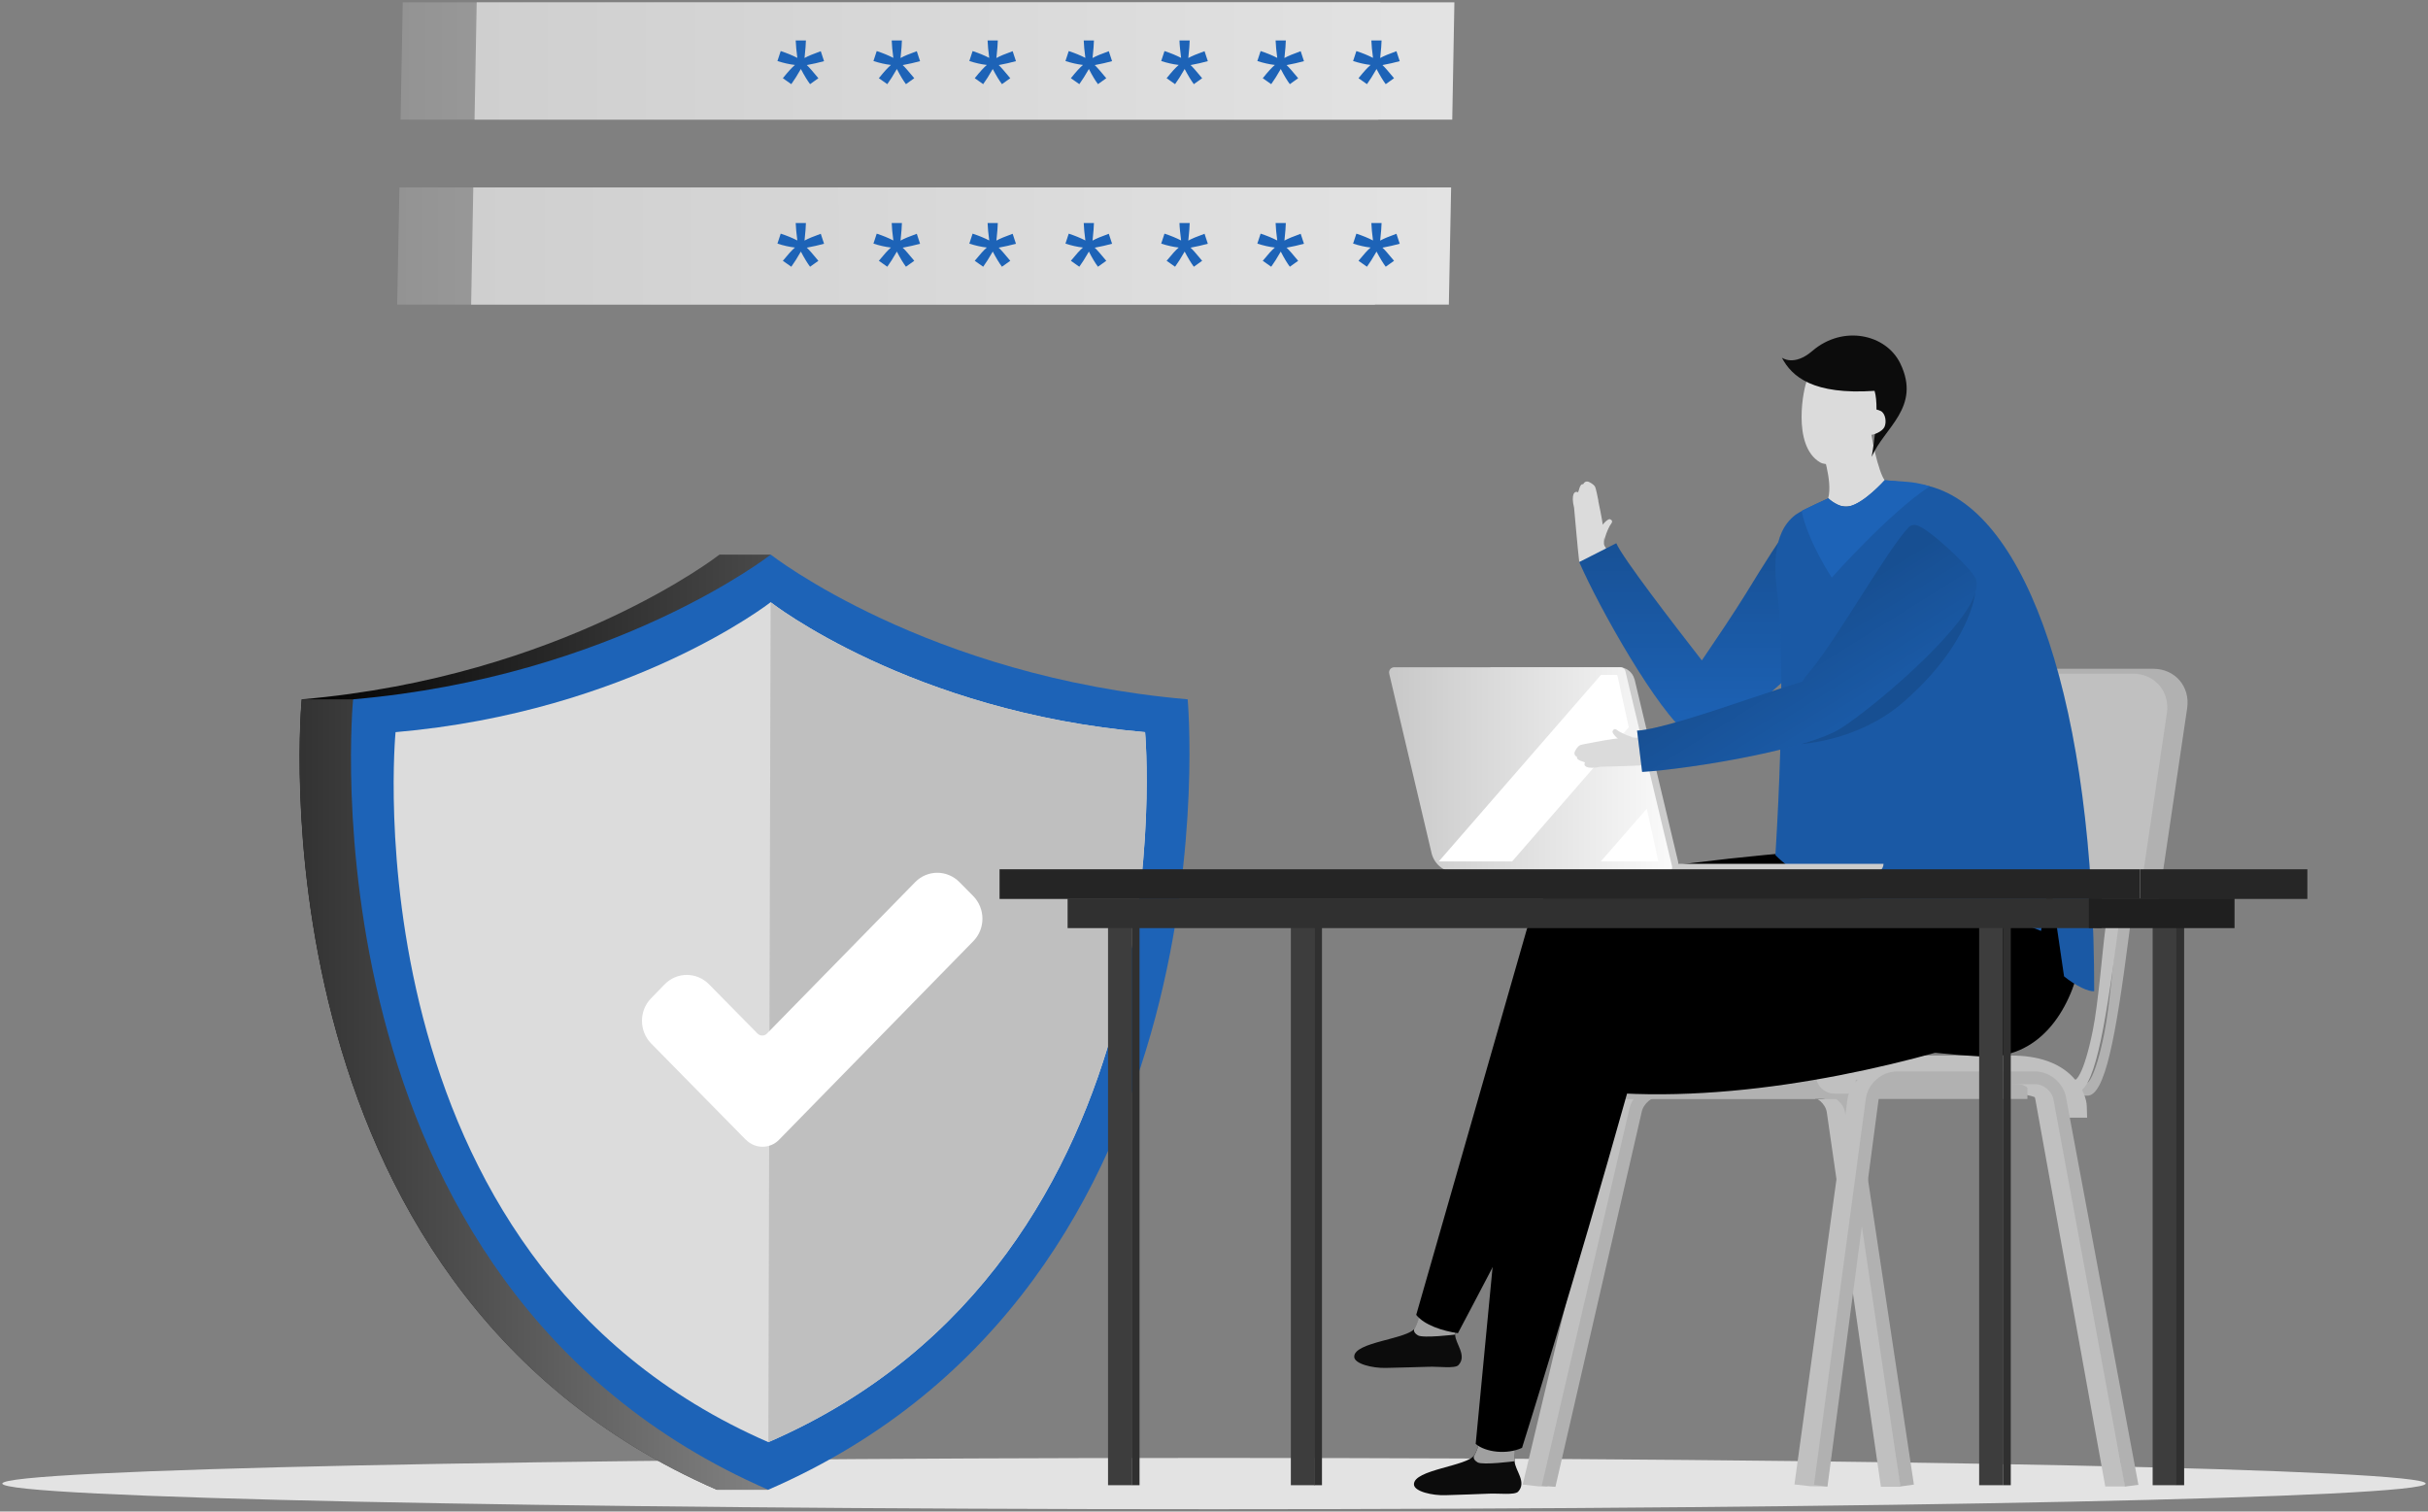 <svg width="100%" height="325" viewBox="0 0 522 325" fill="none" xmlns="http://www.w3.org/2000/svg">
<rect x="0" y="0" width="522" height="325" fill="#808080" stroke="none"/>
<g clip-path="url(#clip0_6_1572)">
<path d="M296.322 25.722H86.124L86.584 0.5H296.783L296.322 25.722Z" fill="url(#paint0_linear_6_1572)"></path>
<path d="M295.591 65.496H85.392L85.88 40.301H296.078L295.591 65.496Z" fill="url(#paint1_linear_6_1572)"></path>
<path d="M312.222 25.722H102.024L102.484 0.5H312.683L312.222 25.722Z" fill="url(#paint2_linear_6_1572)"></path>
<path d="M311.491 65.496H101.292L101.753 40.301H311.979L311.491 65.496Z" fill="url(#paint3_linear_6_1572)"></path>
<path d="M297.189 13.966C297.704 14.428 298.516 15.378 299.708 16.817L297.92 18.093C297.351 17.332 296.701 16.274 295.943 14.835C295.157 16.219 294.453 17.305 293.884 18.093L292.069 16.817C293.18 15.432 294.047 14.482 294.67 13.966C293.451 13.83 292.178 13.532 290.905 13.124L291.609 10.979C292.936 11.414 294.128 11.903 295.184 12.446C294.995 10.952 294.859 9.704 294.832 8.699H297.026C297.026 9.378 296.918 10.654 296.728 12.473C297.46 12.066 298.625 11.577 300.223 11.007L300.927 13.152C299.762 13.477 298.516 13.749 297.216 13.993L297.189 13.966Z" fill="#1d63b7"></path>
<path d="M276.575 13.966C277.09 14.428 277.903 15.378 279.094 16.817L277.307 18.093C276.738 17.332 276.088 16.274 275.356 14.835C274.571 16.219 273.867 17.305 273.298 18.093L271.483 16.817C272.593 15.432 273.46 14.482 274.083 13.966C272.864 13.83 271.591 13.532 270.318 13.124L271.022 10.979C272.35 11.414 273.542 11.903 274.598 12.446C274.408 10.952 274.273 9.704 274.246 8.699H276.44C276.44 9.378 276.332 10.654 276.142 12.473C276.873 12.066 278.038 11.577 279.636 11.007L280.34 13.152C279.176 13.477 277.93 13.749 276.629 13.993L276.575 13.966Z" fill="#1d63b7"></path>
<path d="M255.935 13.966C256.449 14.428 257.262 15.378 258.454 16.817L256.666 18.093C256.097 17.332 255.447 16.274 254.689 14.835C253.903 16.219 253.199 17.305 252.63 18.093L250.815 16.817C251.926 15.432 252.793 14.482 253.416 13.966C252.197 13.83 250.924 13.532 249.65 13.124L250.355 10.979C251.682 11.414 252.874 11.903 253.93 12.446C253.741 10.952 253.605 9.704 253.578 8.699H255.772C255.772 9.378 255.664 10.654 255.474 12.473C256.206 12.066 257.37 11.577 258.968 11.007L259.673 13.152C258.508 13.477 257.262 13.749 255.962 13.993L255.935 13.966Z" fill="#1d63b7"></path>
<path d="M235.321 13.966C235.836 14.428 236.648 15.378 237.84 16.817L236.052 18.093C235.484 17.332 234.834 16.274 234.102 14.835C233.317 16.219 232.612 17.305 232.044 18.093L230.229 16.817C231.339 15.432 232.206 14.482 232.829 13.966C231.61 13.83 230.337 13.532 229.064 13.124L229.768 10.979C231.095 11.414 232.287 11.903 233.344 12.446C233.154 10.952 233.019 9.704 232.992 8.699H235.186C235.186 9.378 235.077 10.654 234.888 12.473C235.619 12.066 236.784 11.577 238.382 11.007L239.086 13.152C237.922 13.477 236.675 13.749 235.375 13.993L235.321 13.966Z" fill="#1d63b7"></path>
<path d="M214.681 13.966C215.195 14.428 216.008 15.378 217.2 16.817L215.412 18.093C214.843 17.332 214.193 16.274 213.435 14.835C212.649 16.219 211.945 17.305 211.376 18.093L209.561 16.817C210.672 15.432 211.538 14.482 212.161 13.966C210.942 13.83 209.669 13.532 208.396 13.124L209.101 10.979C210.428 11.414 211.62 11.903 212.676 12.446C212.486 10.952 212.351 9.704 212.324 8.699H214.518C214.518 9.378 214.41 10.654 214.22 12.473C214.951 12.066 216.116 11.577 217.714 11.007L218.419 13.152C217.254 13.477 216.008 13.749 214.708 13.993L214.681 13.966Z" fill="#1d63b7"></path>
<path d="M194.04 13.966C194.555 14.428 195.367 15.378 196.559 16.817L194.771 18.093C194.202 17.332 193.552 16.274 192.821 14.835C192.035 16.219 191.331 17.305 190.762 18.093L188.947 16.817C190.058 15.432 190.925 14.482 191.548 13.966C190.329 13.83 189.056 13.532 187.783 13.124L188.487 10.979C189.814 11.414 191.006 11.903 192.062 12.446C191.873 10.952 191.737 9.704 191.71 8.699H193.904C193.904 9.378 193.796 10.654 193.606 12.473C194.338 12.066 195.503 11.577 197.101 11.007L197.805 13.152C196.64 13.477 195.394 13.749 194.094 13.993L194.04 13.966Z" fill="#1d63b7"></path>
<path d="M173.426 13.966C173.941 14.428 174.754 15.378 175.945 16.817L174.158 18.093C173.589 17.332 172.939 16.274 172.18 14.835C171.395 16.219 170.69 17.305 170.122 18.093L168.307 16.817C169.417 15.432 170.284 14.482 170.907 13.966C169.688 13.83 168.415 13.532 167.142 13.124L167.846 10.979C169.174 11.414 170.365 11.903 171.422 12.446C171.232 10.952 171.097 9.704 171.07 8.699H173.264C173.264 9.378 173.155 10.654 172.966 12.473C173.697 12.066 174.862 11.577 176.46 11.007L177.164 13.152C176 13.477 174.754 13.749 173.453 13.993L173.426 13.966Z" fill="#1d63b7"></path>
<path d="M297.189 53.224C297.704 53.685 298.516 54.636 299.708 56.075L297.92 57.351C297.351 56.59 296.701 55.532 295.943 54.093C295.157 55.477 294.453 56.563 293.884 57.351L292.069 56.075C293.18 54.717 294.047 53.74 294.67 53.224C293.451 53.088 292.178 52.79 290.905 52.382L291.609 50.238C292.936 50.672 294.128 51.161 295.184 51.704C294.995 50.21 294.859 48.962 294.832 47.957H297.026C297.026 48.636 296.918 49.912 296.728 51.731C297.46 51.324 298.625 50.835 300.223 50.265L300.927 52.41C299.762 52.735 298.516 53.007 297.216 53.251L297.189 53.224Z" fill="#1d63b7"></path>
<path d="M276.575 53.224C277.09 53.685 277.903 54.636 279.094 56.075L277.307 57.351C276.738 56.59 276.088 55.532 275.356 54.093C274.571 55.477 273.867 56.563 273.298 57.351L271.483 56.075C272.593 54.717 273.46 53.74 274.083 53.224C272.864 53.088 271.591 52.79 270.318 52.382L271.022 50.238C272.35 50.672 273.542 51.161 274.598 51.704C274.408 50.21 274.273 48.962 274.246 47.957H276.44C276.44 48.636 276.332 49.912 276.142 51.731C276.873 51.324 278.038 50.835 279.636 50.265L280.34 52.41C279.176 52.735 277.93 53.007 276.629 53.251L276.575 53.224Z" fill="#1d63b7"></path>
<path d="M255.935 53.224C256.449 53.685 257.262 54.636 258.454 56.075L256.666 57.351C256.097 56.59 255.447 55.532 254.689 54.093C253.903 55.477 253.199 56.563 252.63 57.351L250.815 56.075C251.926 54.717 252.793 53.74 253.416 53.224C252.197 53.088 250.924 52.79 249.65 52.382L250.355 50.238C251.682 50.672 252.874 51.161 253.93 51.704C253.741 50.21 253.605 48.962 253.578 47.957H255.772C255.772 48.636 255.664 49.912 255.474 51.731C256.206 51.324 257.37 50.835 258.968 50.265L259.673 52.41C258.508 52.735 257.262 53.007 255.962 53.251L255.935 53.224Z" fill="#1d63b7"></path>
<path d="M235.321 53.224C235.836 53.685 236.648 54.636 237.84 56.075L236.052 57.351C235.484 56.59 234.834 55.532 234.102 54.093C233.317 55.477 232.612 56.563 232.044 57.351L230.229 56.075C231.339 54.717 232.206 53.74 232.829 53.224C231.61 53.088 230.337 52.79 229.064 52.382L229.768 50.238C231.095 50.672 232.287 51.161 233.344 51.704C233.154 50.21 233.019 48.962 232.992 47.957H235.186C235.186 48.636 235.077 49.912 234.888 51.731C235.619 51.324 236.784 50.835 238.382 50.265L239.086 52.41C237.922 52.735 236.675 53.007 235.375 53.251L235.321 53.224Z" fill="#1d63b7"></path>
<path d="M214.681 53.224C215.195 53.685 216.008 54.636 217.2 56.075L215.412 57.351C214.843 56.59 214.193 55.532 213.435 54.093C212.649 55.477 211.945 56.563 211.376 57.351L209.561 56.075C210.672 54.717 211.538 53.74 212.161 53.224C210.942 53.088 209.669 52.79 208.396 52.382L209.101 50.238C210.428 50.672 211.62 51.161 212.676 51.704C212.486 50.21 212.351 48.962 212.324 47.957H214.518C214.518 48.636 214.41 49.912 214.22 51.731C214.951 51.324 216.116 50.835 217.714 50.265L218.419 52.41C217.254 52.735 216.008 53.007 214.708 53.251L214.681 53.224Z" fill="#1d63b7"></path>
<path d="M194.04 53.224C194.555 53.685 195.367 54.636 196.559 56.075L194.771 57.351C194.202 56.59 193.552 55.532 192.821 54.093C192.035 55.477 191.331 56.563 190.762 57.351L188.947 56.075C190.058 54.717 190.925 53.74 191.548 53.224C190.329 53.088 189.056 52.79 187.783 52.382L188.487 50.238C189.814 50.672 191.006 51.161 192.062 51.704C191.873 50.21 191.737 48.962 191.71 47.957H193.904C193.904 48.636 193.796 49.912 193.606 51.731C194.338 51.324 195.503 50.835 197.101 50.265L197.805 52.41C196.64 52.735 195.394 53.007 194.094 53.251L194.04 53.224Z" fill="#1d63b7"></path>
<path d="M173.426 53.224C173.941 53.685 174.754 54.636 175.945 56.075L174.158 57.351C173.589 56.59 172.939 55.532 172.18 54.093C171.395 55.477 170.69 56.563 170.122 57.351L168.307 56.075C169.417 54.717 170.284 53.74 170.907 53.224C169.688 53.088 168.415 52.79 167.142 52.382L167.846 50.238C169.174 50.672 170.365 51.161 171.422 51.704C171.232 50.21 171.097 48.962 171.07 47.957H173.264C173.264 48.636 173.155 49.912 172.966 51.731C173.697 51.324 174.862 50.835 176.46 50.265L177.164 52.41C176 52.735 174.754 53.007 173.453 53.251L173.426 53.224Z" fill="#1d63b7"></path>
<path d="M521.5 318.989C521.5 322.029 404.861 324.5 261 324.5C117.139 324.5 0.5 322.029 0.5 318.989C0.5 315.948 117.139 313.477 261 313.477C404.861 313.477 521.5 315.948 521.5 318.989Z" fill="#E3E3E3"></path>
<path d="M154.14 320.319H165.165V314.97C254.932 266.835 244.314 150.364 244.314 150.364C207.069 147.133 179.819 134.536 165.679 126.391V119.251H154.682C154.682 119.251 121.066 145.504 64.887 150.364C64.887 150.364 52.725 276.201 154.14 320.319Z" fill="url(#paint4_linear_6_1572)"></path>
<path d="M154.14 320.319H165.165L165.273 280.219L75.884 150.364H64.86C64.86 150.364 52.697 276.201 154.113 320.319H154.14Z" fill="url(#paint5_linear_6_1572)"></path>
<path d="M75.912 150.364C132.091 145.504 165.706 119.251 165.706 119.251C165.706 119.251 199.186 145.504 255.339 150.364C255.339 150.364 266.824 276.201 165.165 320.319C63.749 276.174 75.912 150.364 75.912 150.364Z" fill="#1d63b7"></path>
<path d="M165.192 310.084C256.503 270.446 246.183 157.423 246.183 157.423C195.746 153.052 165.679 129.486 165.679 129.486C165.679 129.486 135.504 153.052 85.04 157.423C85.04 157.423 74.124 270.446 165.192 310.084Z" fill="#DCDCDC"></path>
<path d="M165.679 129.486L165.192 310.084C256.503 270.446 246.183 157.423 246.183 157.423C195.746 153.052 165.679 129.486 165.679 129.486Z" fill="#BFBFBF"></path>
<path d="M160.37 245.088L140 224.373C137.373 221.685 137.346 217.341 139.973 214.654L142.899 211.64C145.526 208.952 149.779 208.952 152.433 211.64L162.862 222.228C163.431 222.798 164.352 222.798 164.894 222.228L196.749 189.676C199.376 186.988 203.629 186.988 206.283 189.676L209.236 192.663C211.863 195.35 211.89 199.694 209.236 202.382L167.494 245.061C165.544 247.07 162.347 247.07 160.37 245.061V245.088Z" fill="white"></path>
<path d="M389.503 232.979H353.26C350.036 232.979 347.03 235.586 346.569 238.762L327.364 319.206L330.777 319.586L332.7 319.64L352.772 238.789C353.043 236.916 352.176 235.722 354.045 235.722H388.744C390.641 235.722 392.482 237.323 392.753 239.197L404.374 319.667H408.654L397.385 238.789C396.925 235.586 392.726 233.007 389.53 233.007L389.503 232.979Z" fill="#C0C0C0"></path>
<path d="M392.618 232.952H357.133C353.937 232.952 350.849 235.504 350.253 238.654L331.454 319.477L334.407 319.694L352.935 239.17C353.287 237.269 355.237 235.667 357.16 235.667H392.645C394.541 235.667 396.356 237.269 396.654 239.142L408.572 319.613L411.471 319.206L399.363 238.735C398.902 235.532 395.895 232.952 392.672 232.952H392.618Z" fill="#B1B1B1"></path>
<path d="M395.516 222.256C396.817 216.011 397.792 204.337 398.388 199.993C398.604 198.418 398.767 197.17 398.902 196.464L399.119 195.106L401.801 195.568L401.584 196.925C401.476 197.604 401.313 198.826 401.096 200.4C397.9 223.694 395.435 236.346 391.616 236.346H390.261L390.207 233.631H391.562C391.751 233.55 393.349 232.681 395.516 222.283V222.256Z" fill="#242424"></path>
<path d="M393.268 221.821C394.46 215.875 395.327 204.636 395.923 200.129C396.166 198.31 396.329 196.871 396.464 196.083L399.146 196.518C399.011 197.251 398.848 198.69 398.604 200.455C395.733 222.853 393.403 235.206 389.638 235.206L389.584 232.491C389.584 232.491 391.264 231.758 393.268 221.821Z" fill="#333333"></path>
<path d="M441.294 232.708C444.87 232.789 447.443 232.844 448.716 232.871C448.77 232.871 450.395 232.138 452.4 222.201C453.592 216.283 454.459 205.016 455.055 200.509C455.298 198.69 455.461 197.251 455.596 196.464L455.813 195.106L458.495 195.568L458.278 196.925C458.142 197.658 457.98 199.07 457.736 200.862C454.865 223.233 452.535 235.586 448.77 235.586C447.416 235.586 444.815 235.532 441.24 235.45C431.895 235.233 420.626 234.853 399.742 234.853H398.388V232.111H399.742C420.653 232.111 431.949 232.491 441.294 232.708Z" fill="#B1B1B1"></path>
<path d="M449.935 221.577C451.127 215.685 451.994 204.5 452.59 200.047C452.806 198.283 452.996 196.898 453.131 196.111L455.813 196.545C455.678 197.278 455.515 198.663 455.298 200.4C452.427 222.581 450.07 234.88 446.305 234.88H397.277V232.138H446.251C446.251 232.138 447.931 231.459 449.935 221.577Z" fill="#C0C0C0"></path>
<path d="M400.5 226.952H341.585C339.012 226.952 336.899 229.043 336.899 231.649C336.899 234.256 338.985 236.319 341.585 236.319H400.5C403.074 236.319 405.159 234.228 405.159 231.649C405.159 229.07 403.074 226.952 400.5 226.952Z" fill="#B1B1B1"></path>
<path d="M445.655 231.595C442.703 228.5 438.206 226.952 432.301 226.952H394.46C392.212 226.952 390.37 228.771 390.37 231.052C390.37 233.332 392.185 235.151 394.46 235.151H432.301C438.098 235.151 440.156 237.188 440.509 238.437L440.671 240.31H448.716L448.635 237.785C448.608 236.59 447.93 233.957 445.655 231.595Z" fill="#C0C0C0"></path>
<path d="M435.877 232.165H398.956V236.292H435.877V232.165Z" fill="#B1B1B1"></path>
<path d="M434.251 230.482L403.913 230.373C400.69 230.373 397.683 232.979 397.223 236.156L385.792 319.178L389.205 319.559L392.78 319.613L403.426 236.156C403.697 234.283 402.83 232.382 404.699 232.382L433.601 233.061C435.497 233.061 437.339 234.636 437.61 236.536L452.617 319.613H456.896L442.242 236.129C441.755 232.925 437.475 230.454 434.251 230.454V230.482Z" fill="#C0C0C0"></path>
<path d="M437.502 230.373H407.814C404.59 230.373 401.584 232.979 401.15 236.183L389.99 319.26L392.889 319.64L403.859 236.563C404.13 234.69 405.945 233.115 407.841 233.115H437.529C439.425 233.115 441.24 234.69 441.511 236.563L456.842 319.64L459.741 319.26L444.219 236.183C443.759 232.979 440.779 230.373 437.556 230.373H437.502Z" fill="#B1B1B1"></path>
<path d="M416.726 143.794H462.91C467.623 143.794 470.901 147.622 470.223 152.265L463.695 196.409C463.695 196.409 456.951 199.667 436.743 199.667C416.536 199.667 400.419 196.409 400.419 196.409L406.947 152.265C407.624 147.595 412.067 143.794 416.753 143.794H416.726Z" fill="#B1B1B1"></path>
<path d="M412.365 144.853H458.549C463.262 144.853 466.54 148.681 465.862 153.323L459.334 197.468C459.334 197.468 452.59 200.726 432.355 200.726C412.121 200.726 396.031 197.468 396.031 197.468L402.559 153.323C403.236 148.654 407.652 144.853 412.365 144.853Z" fill="#C0C0C0"></path>
<path d="M304.205 285.541C304.936 284.292 305.749 281.767 305.749 281.767L312.629 283.532C312.629 283.532 312.818 285.269 312.845 286.98C312.9 288.961 315.473 291.459 313.55 293.523C312.791 294.31 309.27 293.794 307.184 293.875C305.559 293.957 300.602 294.038 297.947 294.12C295.103 294.201 291.175 293.251 291.148 291.731C291.067 288.5 302.796 287.957 304.205 285.541Z" fill="#0C0C0C"></path>
<path d="M305.505 281.468L312.71 281.876C312.71 281.876 312.818 285.242 312.845 286.952C312.845 286.952 305.938 287.794 304.828 287.115C303.473 286.301 304.177 285.514 304.177 285.514C305.207 283.613 305.505 281.441 305.505 281.441V281.468Z" fill="#A0A0A0"></path>
<path d="M350.578 213.975C331.455 252.88 313.441 286.654 313.441 286.654C310.11 286.165 306.236 284.916 304.475 282.717C304.475 282.717 314.579 247.45 328.177 200.074C333.73 180.744 363.201 188.346 350.578 213.975Z" fill="black"></path>
<path d="M332.89 213.269C358.488 201.758 422.306 185.441 433.52 186.772C445.628 188.21 446.766 216.826 425.963 223.423C402.288 230.943 367.129 238.355 337.332 233.984C326.172 232.328 322.001 218.183 332.89 213.269Z" fill="black"></path>
<path d="M316.99 312.853C317.694 311.604 318.48 309.052 318.48 309.052L325.387 310.735C325.387 310.735 325.576 312.473 325.631 314.183C325.712 316.165 328.312 318.636 326.389 320.726C325.658 321.514 322.109 321.052 320.051 321.161C318.425 321.242 313.468 321.405 310.814 321.486C307.97 321.595 304.042 320.699 303.988 319.179C303.879 315.948 315.608 315.269 316.963 312.853H316.99Z" fill="#0C0C0C"></path>
<path d="M318.263 308.781L325.468 309.106C325.468 309.106 325.631 312.473 325.658 314.183C325.658 314.183 318.778 315.079 317.667 314.428C316.313 313.613 317.017 312.853 317.017 312.853C318.046 310.925 318.29 308.781 318.29 308.781H318.263Z" fill="#A0A0A0"></path>
<path d="M350.009 234.418C338.308 276.174 327.229 311.305 327.229 311.305C324.005 312.798 319.401 312.283 317.261 310.464C317.261 310.464 320.755 273.921 325.441 224.862C327.364 204.853 357.729 206.889 350.009 234.418Z" fill="black"></path>
<path d="M346.082 113.061C345.54 114.093 345.079 115.287 344.863 116.428C344.917 115.097 344.077 115.179 343.942 113.794C344.05 113.251 345.675 111.378 346.163 111.649C346.976 112.002 346.434 112.518 346.082 113.061Z" fill="#DBDBDB"></path>
<path d="M343.617 107.713C343.671 107.957 344.456 111.622 344.646 113.278C344.809 114.69 344.863 116.102 344.836 117.432C344.836 117.513 340.989 120.799 339.527 120.853C339.229 118.518 338.443 109.341 338.416 109.179C337.712 106.328 338.497 105.459 339.229 105.839C339.418 105.948 339.581 103.884 340.366 104.129C340.366 104.129 340.637 103.477 341.26 103.532C341.721 103.559 342.642 104.21 342.858 104.536C343.183 105.052 343.454 106.952 343.644 107.685L343.617 107.713Z" fill="#DBDBDB"></path>
<path d="M370.731 151.667C371.219 153.839 370.569 157.152 366.099 157.722C361.224 158.346 345.811 131.604 340.908 120.31C342.371 119.794 341.829 116.59 343.833 115.206C346.678 122.129 366.56 144.364 370.244 150.418C370.433 150.744 370.623 151.179 370.731 151.667Z" fill="#DBDBDB"></path>
<path d="M386.361 113.767C387.173 112.898 397.385 121.939 398.496 124.056C401.042 128.97 379.508 149.17 370.65 155.007C367.291 157.206 357.594 155.197 365.503 145.342C371.977 137.305 381.891 118.572 386.361 113.794V113.767Z" fill="#7D7D7D"></path>
<path d="M399.796 123.405C398.631 121.179 389.205 112.518 386.74 112.246C386.171 112.192 385.629 112.382 385.277 112.762C382.948 115.26 379.291 121.233 375.417 127.532C372.952 131.55 368.727 137.821 365.883 142.002C359.923 134.346 348.763 119.875 347.49 116.808L339.527 120.853C343.861 130.789 356.375 152.998 363.011 157.966C363.255 158.156 363.526 158.346 363.797 158.563C363.797 158.563 366.668 160.029 372.329 155.604C380.402 149.903 403.101 129.812 399.769 123.351L399.796 123.405Z" fill="#1d63b7"></path>
<path d="M399.796 123.405C398.631 121.179 389.205 112.518 386.74 112.246C386.171 112.192 385.629 112.382 385.277 112.762C382.948 115.26 379.291 121.233 375.417 127.532C372.952 131.55 368.727 137.821 365.883 142.002C359.923 134.346 348.763 119.875 347.49 116.808L339.527 120.853C343.861 130.789 356.375 152.998 363.011 157.966C363.255 158.156 363.526 158.346 363.797 158.563C363.797 158.563 366.668 160.029 372.329 155.604C380.402 149.903 403.101 129.812 399.769 123.351L399.796 123.405Z" fill="url(#paint6_linear_6_1572)" fill-opacity="0.2"></path>
<path d="M337.63 190.002C364.88 183.378 430.622 179.088 441.402 182.455C453.05 186.093 450.558 228.554 425.963 227.17C401.178 225.785 367.508 218.645 339.012 208.844C328.339 205.179 326.01 192.826 337.63 190.002Z" fill="black"></path>
<path d="M326.525 180.201C327.825 180.527 329.26 180.744 330.615 180.663C329.125 180.961 329.45 181.857 327.933 182.428C327.283 182.455 324.764 181.151 324.926 180.527C325.116 179.523 325.82 179.984 326.525 180.228V180.201Z" fill="#7D7D7D"></path>
<path d="M402.017 90.174C401.963 93.323 403.94 101.767 405.186 103.233C403.372 109.206 394.108 110.373 393.051 107.115C394.054 103.341 391.67 96.853 391.589 96.228C393.918 96.283 401.313 90.826 401.99 90.174H402.017Z" fill="#DBDBDB"></path>
<path d="M398.604 79.64C402.911 81.106 404.536 85.613 403.128 89.876C403.128 89.93 401.638 94.328 401.638 94.328C400.555 97.559 393.891 100.953 391.291 99.405C385.142 95.767 387.796 83.115 388.501 81.812C390.424 78.174 394.622 78.283 398.631 79.613L398.604 79.64Z" fill="#DBDBDB"></path>
<path d="M382.325 129.296C381.458 122.97 380.699 114.744 386.009 110.699C387.363 109.667 393.078 107.142 393.078 107.142C393.078 107.142 395.3 109.314 397.521 108.88C400.771 108.228 405.186 103.26 405.186 103.26C405.186 103.26 412.5 103.939 414.884 104.563C436.039 110.156 450.233 151.884 450.233 213.106C449.177 213.323 446.278 211.993 443.759 209.93L440.671 188.78L438.802 200.156C421.764 192.907 396.871 198.853 381.702 183.866C383.706 151.124 382.839 132.961 382.325 129.296Z" fill="#1d63b7"></path>
<path d="M382.325 129.296C381.458 122.97 380.699 114.744 386.009 110.699C387.363 109.667 393.078 107.142 393.078 107.142C393.078 107.142 395.3 109.314 397.521 108.88C400.771 108.228 405.186 103.26 405.186 103.26C405.186 103.26 412.5 103.939 414.884 104.563C436.039 110.156 450.233 151.884 450.233 213.106C449.177 213.323 446.278 211.993 443.759 209.93L440.671 188.78L438.802 200.156C421.764 192.907 396.871 198.853 381.702 183.866C383.706 151.124 382.839 132.961 382.325 129.296Z" fill="black" fill-opacity="0.1"></path>
<path d="M397.521 108.88C400.771 108.228 405.187 103.26 405.187 103.26C405.187 103.26 408.952 103.532 410.116 103.613C412.69 103.803 414.884 104.563 414.884 104.563C406.27 110.183 393.81 124.192 393.81 124.192C393.81 124.192 388.663 116.427 387.336 109.857C388.121 109.396 393.078 107.17 393.078 107.17C393.078 107.17 395.3 109.341 397.521 108.907V108.88Z" fill="#1d63b7"></path>
<path d="M389.638 75.459C396.193 69.812 405.484 71.821 408.545 78.147C413.123 87.595 405.024 91.993 402.396 98.237C402.396 98.237 404.238 88.111 403.019 84.038C389.828 84.934 385.25 81.025 383.083 76.898C383.083 76.898 385.656 78.88 389.638 75.459Z" fill="#0C0C0C"></path>
<path d="M404.32 88.355C405.376 88.871 405.647 90.799 405.132 91.83C404.645 92.808 402.667 93.731 401.557 93.486C401.692 92.183 401.99 89.55 402.342 88.002C403.101 87.921 403.913 88.138 404.293 88.355H404.32Z" fill="#DBDBDB"></path>
<path d="M404.943 185.713C404.943 186.771 404.076 187.64 403.047 187.64H358.163C357.106 187.64 356.267 186.771 356.267 185.74H404.943V185.713Z" fill="#CCCCCC"></path>
<path d="M351.418 146.048L360.763 185.197C360.926 185.821 360.763 187.613 358.461 187.613L320.43 187.124V143.441H347.951C349.549 143.414 350.984 144.473 351.391 146.02L351.418 146.048Z" fill="#CCCCCC"></path>
<path d="M299.762 143.468H348.357C348.872 143.468 349.305 143.794 349.441 144.283L359.463 186.201C359.653 186.907 359.138 187.613 358.379 187.613H313.116C310.624 187.613 308.457 185.957 307.807 183.568L298.679 144.88C298.489 144.174 299.004 143.468 299.762 143.468Z" fill="url(#paint7_linear_6_1572)"></path>
<path d="M344.159 185.224H356.537L354.045 173.875L344.159 185.224Z" fill="white"></path>
<path d="M350.172 156.364L347.707 145.125H344.186C332.565 158.482 320.945 171.867 309.324 185.224H325.089L350.172 156.364Z" fill="white"></path>
<path d="M413.448 127.151C414.396 122.4 424.662 127.532 424.662 127.532C424.662 127.532 423.633 138.527 409.006 151.151C399.552 159.296 387.336 159.975 387.336 159.975C387.336 159.975 410.496 141.866 413.448 127.151Z" fill="#1d63b7"></path>
<path d="M413.448 127.151C414.396 122.4 424.662 127.532 424.662 127.532C424.662 127.532 423.633 138.527 409.006 151.151C399.552 159.296 387.336 159.975 387.336 159.975C387.336 159.975 410.496 141.866 413.448 127.151Z" fill="black" fill-opacity="0.2"></path>
<path d="M348.113 157.287C349.143 157.857 350.307 158.373 351.445 158.59C350.118 158.509 350.199 159.323 348.79 159.459C348.249 159.351 346.407 157.667 346.705 157.179C347.084 156.391 347.571 156.934 348.113 157.287Z" fill="#DBDBDB"></path>
<path d="M339.554 160.301C340.068 160.002 341.992 159.785 342.723 159.595C342.967 159.541 346.651 158.835 348.303 158.726C349.711 158.618 351.12 158.563 352.447 158.645C352.529 158.645 353.856 163.016 353.883 164.482C351.553 164.726 344.213 164.835 344.05 164.862C341.179 165.486 340.339 164.699 340.745 163.966C340.854 163.803 338.822 163.559 339.066 162.771C339.066 162.771 338.443 162.5 338.497 161.875C338.551 161.414 339.229 160.491 339.554 160.301Z" fill="#DBDBDB"></path>
<path d="M387.39 146.618C387.824 145.966 388.311 145.287 388.88 144.636C392.13 140.753 396.248 134.237 400.257 127.966C404.239 121.722 407.977 115.83 410.36 113.36C410.739 112.98 411.281 112.789 411.823 112.871C414.288 113.17 423.579 121.993 424.69 124.246C428.021 130.98 403.155 151.912 395.868 156.527C388.907 161.088 363.824 165.296 353.043 165.975L351.96 157.097C356.294 156.907 367.481 153.16 376.447 150.147C380.564 148.762 384.465 147.459 387.39 146.59V146.618Z" fill="#1d63b7"></path>
<path d="M387.39 146.618C387.824 145.966 388.311 145.287 388.88 144.636C392.13 140.753 396.248 134.237 400.257 127.966C404.239 121.722 407.977 115.83 410.36 113.36C410.739 112.98 411.281 112.789 411.823 112.871C414.288 113.17 423.579 121.993 424.69 124.246C428.021 130.98 403.155 151.912 395.868 156.527C388.907 161.088 363.824 165.296 353.043 165.975L351.96 157.097C356.294 156.907 367.481 153.16 376.447 150.147C380.564 148.762 384.465 147.459 387.39 146.59V146.618Z" fill="url(#paint8_linear_6_1572)" fill-opacity="0.2"></path>
<path d="M430.622 198.799H425.502V319.342H430.622V198.799Z" fill="#3D3D3D"></path>
<path d="M432.301 198.799H430.622V319.342H432.301V198.799Z" fill="#303030"></path>
<path d="M243.339 198.799H238.219V319.342H243.339V198.799Z" fill="#3D3D3D"></path>
<path d="M244.991 198.799H243.312V319.342H244.991V198.799Z" fill="#303030"></path>
<path d="M284.214 198.799H282.535V319.342H284.214V198.799Z" fill="#303030"></path>
<path d="M467.921 198.799H462.802V319.342H467.921V198.799Z" fill="#3D3D3D"></path>
<path d="M282.643 198.799H277.523V319.342H282.643V198.799Z" fill="#3D3D3D"></path>
<path d="M469.573 198.799H467.894V319.342H469.573V198.799Z" fill="#303030"></path>
<path d="M460.039 186.907H214.897V193.287H460.039V186.907Z" fill="#252525"></path>
<path d="M496.065 186.907H460.066V193.287H496.065V186.907Z" fill="#262626"></path>
<path d="M451.831 193.179H229.524V199.559H451.831V193.179Z" fill="#303030"></path>
<path d="M480.408 193.179H449.095V199.559H480.408V193.179Z" fill="#1F1F1F"></path>
</g>
<defs>
<linearGradient id="paint0_linear_6_1572" x1="296.81" y1="13.124" x2="86.124" y2="13.124" gradientUnits="userSpaceOnUse">
<stop stop-color="#CFCFCF"></stop>
<stop offset="1" stop-color="#939393"></stop>
</linearGradient>
<linearGradient id="paint1_linear_6_1572" x1="296.078" y1="52.898" x2="85.419" y2="52.898" gradientUnits="userSpaceOnUse">
<stop stop-color="#CFCFCF"></stop>
<stop offset="1" stop-color="#939393"></stop>
</linearGradient>
<linearGradient id="paint2_linear_6_1572" x1="312.683" y1="13.124" x2="102.024" y2="13.124" gradientUnits="userSpaceOnUse">
<stop stop-color="#E3E3E3"></stop>
<stop offset="1" stop-color="#CFCFCF"></stop>
</linearGradient>
<linearGradient id="paint3_linear_6_1572" x1="311.979" y1="52.898" x2="101.292" y2="52.898" gradientUnits="userSpaceOnUse">
<stop stop-color="#E3E3E3"></stop>
<stop offset="1" stop-color="#CFCFCF"></stop>
</linearGradient>
<linearGradient id="paint4_linear_6_1572" x1="64.426" y1="219.785" x2="244.693" y2="219.785" gradientUnits="userSpaceOnUse">
<stop stop-color="#010101"></stop>
<stop offset="1" stop-color="#828282"></stop>
</linearGradient>
<linearGradient id="paint5_linear_6_1572" x1="0.5" y1="235.341" x2="165.246" y2="235.341" gradientUnits="userSpaceOnUse">
<stop></stop>
<stop offset="1" stop-color="#828282"></stop>
</linearGradient>
<linearGradient id="paint6_linear_6_1572" x1="369.813" y1="112.237" x2="369.813" y2="158.796" gradientUnits="userSpaceOnUse">
<stop></stop>
<stop offset="1" stop-opacity="0"></stop>
</linearGradient>
<linearGradient id="paint7_linear_6_1572" x1="298.624" y1="165.568" x2="359.49" y2="165.568" gradientUnits="userSpaceOnUse">
<stop stop-color="#C8C8C8"></stop>
<stop offset="1" stop-color="#FAFAFA"></stop>
</linearGradient>
<linearGradient id="paint8_linear_6_1572" x1="378.16" y1="139.544" x2="401.136" y2="176.231" gradientUnits="userSpaceOnUse">
<stop></stop>
<stop offset="1" stop-opacity="0"></stop>
</linearGradient>
<clipPath id="clip0_6_1572">
<rect width="521" height="324" fill="white" transform="translate(0.5 0.5)"></rect>
</clipPath>
</defs>
</svg>